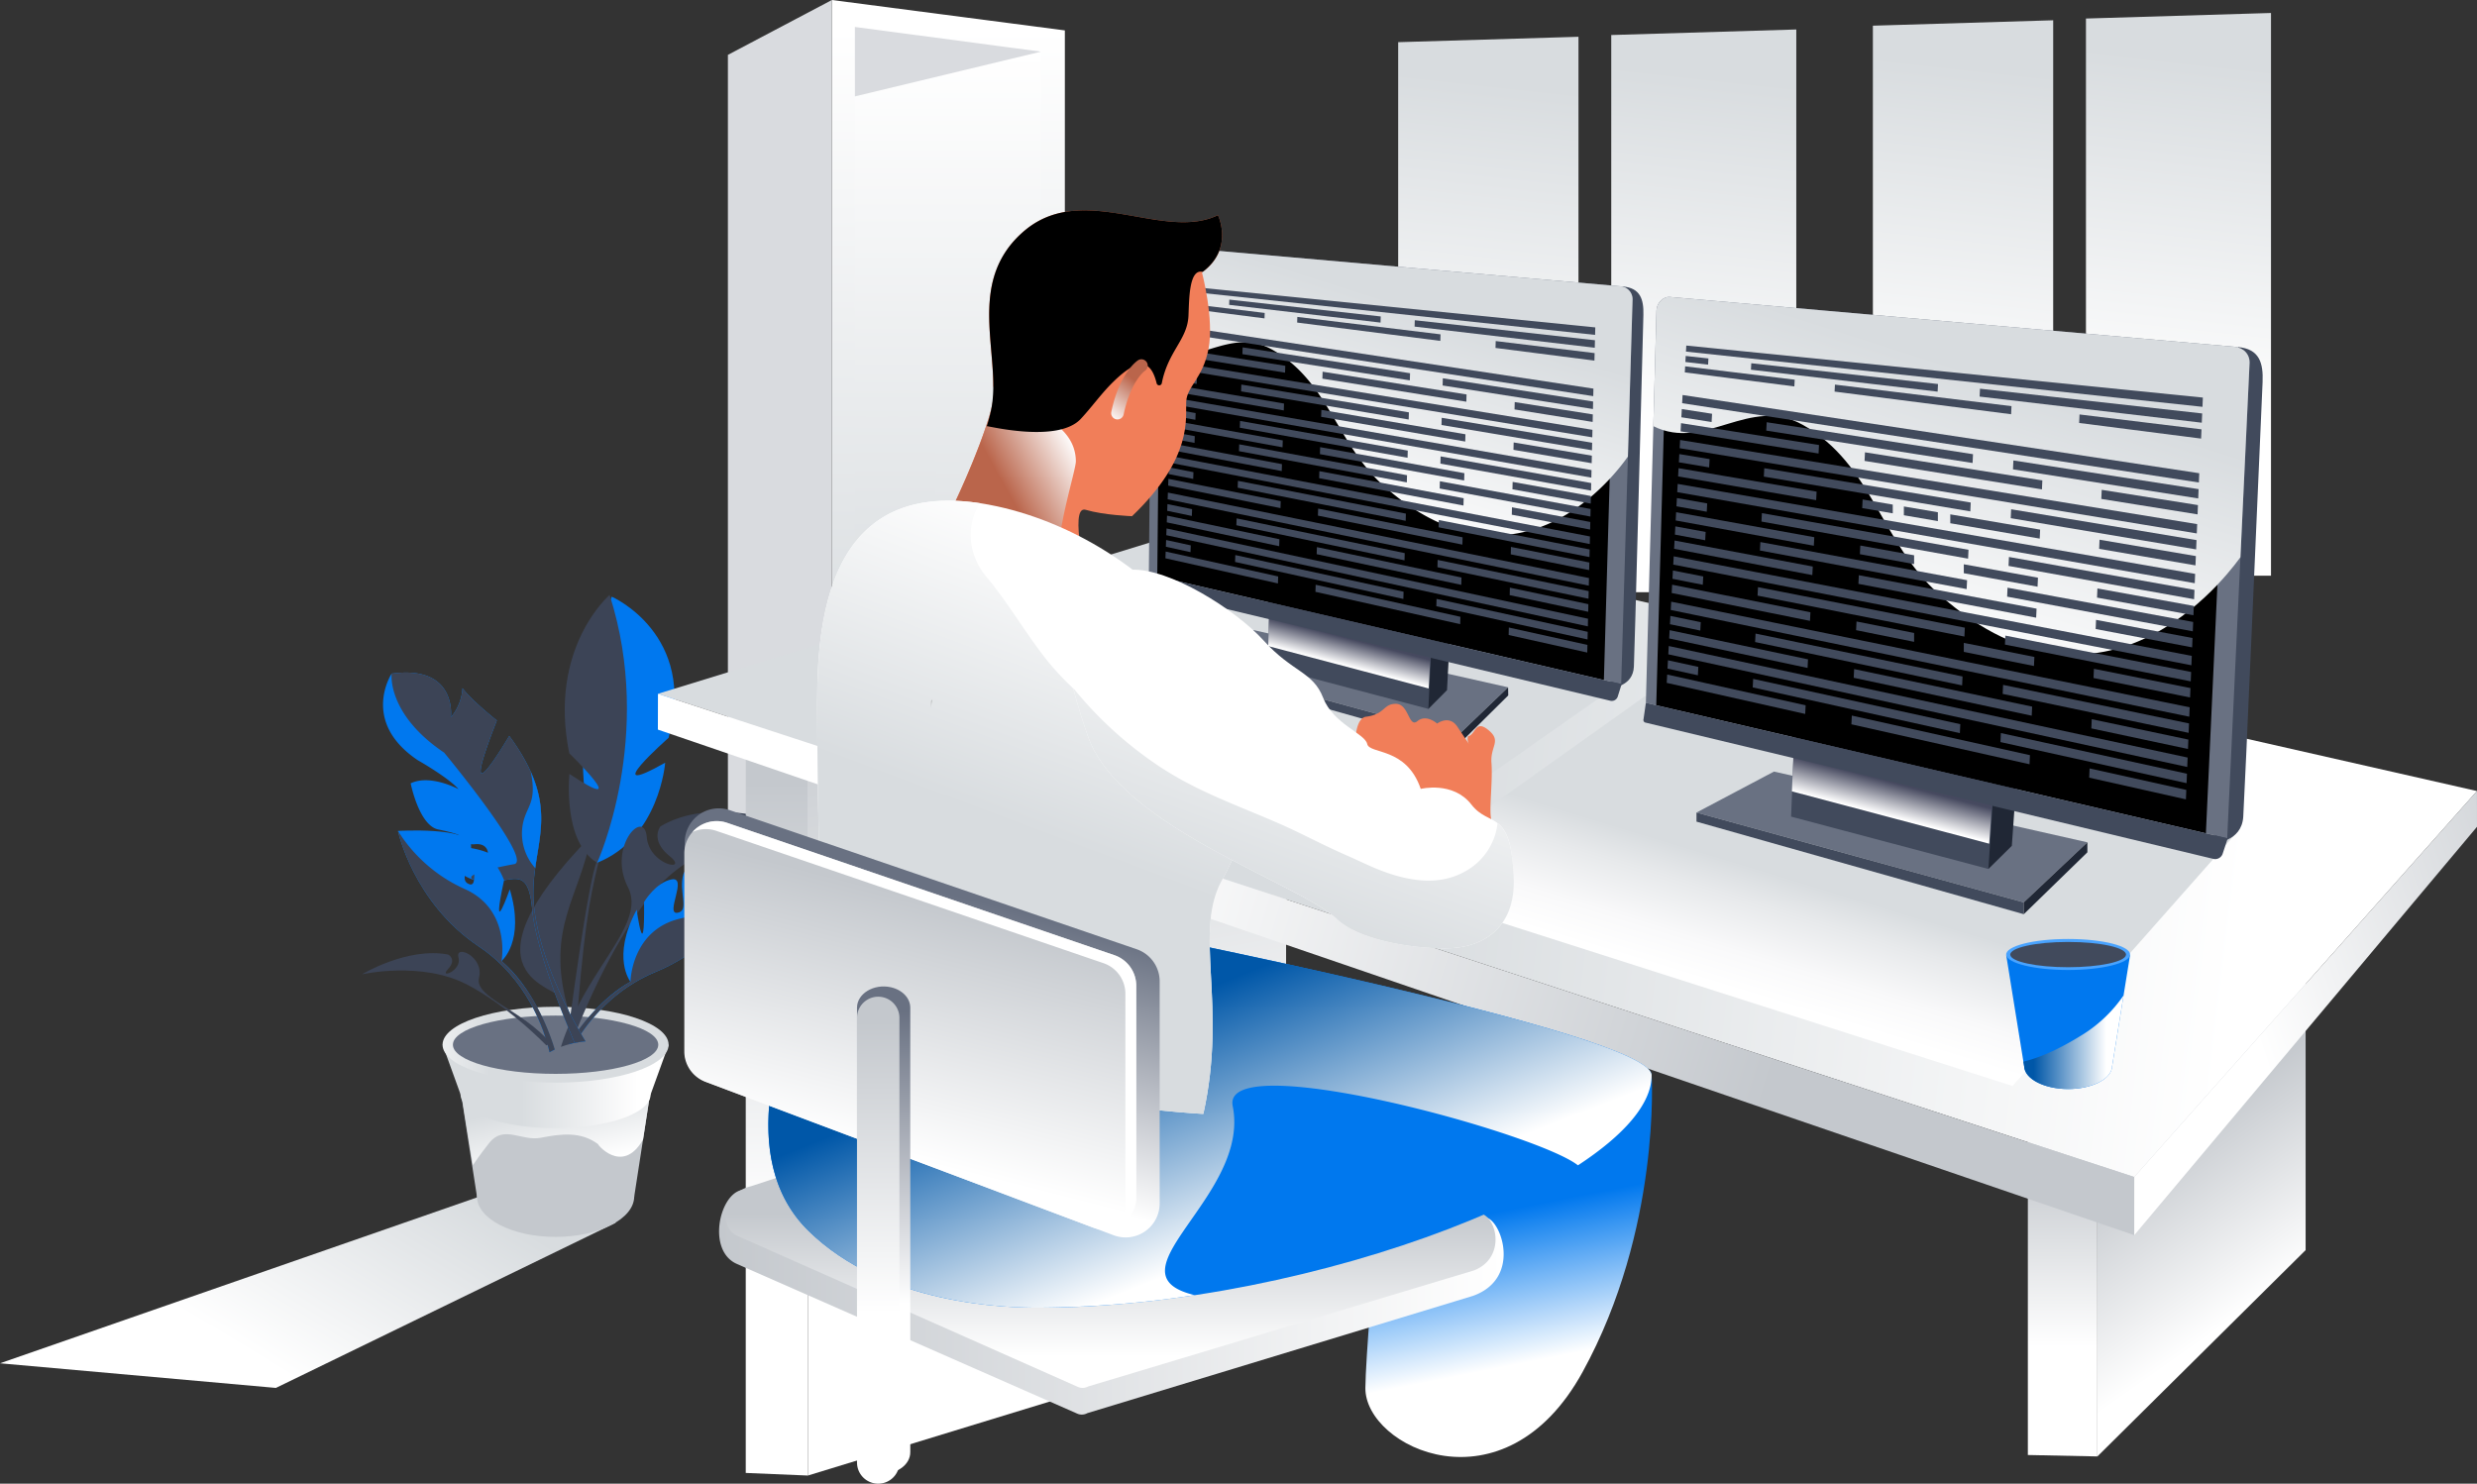 <svg xmlns="http://www.w3.org/2000/svg" xmlns:xlink="http://www.w3.org/1999/xlink" width="352.373mm" height="211.097mm" viewBox="0 0 998.852 598.384">
  <rect x="0" y="0" width="998.852" height="598.384" fill="#333333" stroke="none"/>
  <defs>
    <style>
      .cls-1 {
        isolation: isolate;
      }

      .cls-2 {
        fill: url(#Áåçûìÿííûé_ãðàäèåíò_20);
      }

      .cls-28, .cls-29, .cls-3, .cls-32, .cls-4, .cls-41, .cls-42, .cls-5, .cls-52, .cls-7, .cls-9 {
        mix-blend-mode: multiply;
      }

      .cls-3 {
        fill: url(#Áåçûìÿííûé_ãðàäèåíò_20-2);
      }

      .cls-4 {
        fill: url(#Áåçûìÿííûé_ãðàäèåíò_20-3);
      }

      .cls-5 {
        fill: url(#Áåçûìÿííûé_ãðàäèåíò_20-4);
      }

      .cls-6 {
        fill: #d9dbdf;
      }

      .cls-7 {
        fill: url(#Áåçûìÿííûé_ãðàäèåíò_20-5);
      }

      .cls-8 {
        fill: #c4c8cd;
      }

      .cls-9 {
        fill: url(#Áåçûìÿííûé_ãðàäèåíò_20-6);
      }

      .cls-10 {
        fill: url(#Áåçûìÿííûé_ãðàäèåíò_20-7);
      }

      .cls-11 {
        fill: url(#Áåçûìÿííûé_ãðàäèåíò_20-8);
      }

      .cls-12 {
        fill: url(#Áåçûìÿííûé_ãðàäèåíò_20-9);
      }

      .cls-13 {
        fill: #697182;
      }

      .cls-14 {
        fill: #3c4456;
      }

      .cls-15 {
        fill: #0078ef;
      }

      .cls-16 {
        fill: url(#Áåçûìÿííûé_ãðàäèåíò_20-10);
      }

      .cls-17 {
        fill: url(#Áåçûìÿííûé_ãðàäèåíò_20-11);
      }

      .cls-18 {
        fill: url(#Áåçûìÿííûé_ãðàäèåíò_20-12);
      }

      .cls-19 {
        fill: url(#Áåçûìÿííûé_ãðàäèåíò_20-13);
      }

      .cls-20 {
        fill: url(#Áåçûìÿííûé_ãðàäèåíò_14);
      }

      .cls-21 {
        fill: url(#Áåçûìÿííûé_ãðàäèåíò_14-2);
      }

      .cls-22 {
        fill: url(#Áåçûìÿííûé_ãðàäèåíò_14-3);
      }

      .cls-23 {
        fill: url(#Áåçûìÿííûé_ãðàäèåíò_16);
      }

      .cls-24 {
        fill: url(#Áåçûìÿííûé_ãðàäèåíò_29);
      }

      .cls-25 {
        fill: url(#Áåçûìÿííûé_ãðàäèåíò_68);
      }

      .cls-26 {
        fill: url(#Áåçûìÿííûé_ãðàäèåíò_14-4);
      }

      .cls-27 {
        fill: url(#Áåçûìÿííûé_ãðàäèåíò_14-5);
      }

      .cls-28 {
        fill: url(#Áåçûìÿííûé_ãðàäèåíò_30);
      }

      .cls-29 {
        fill: url(#Áåçûìÿííûé_ãðàäèåíò_30-2);
      }

      .cls-30 {
        fill: #414a5c;
      }

      .cls-31 {
        fill: #202735;
      }

      .cls-33 {
        fill: url(#Áåçûìÿííûé_ãðàäèåíò_11);
      }

      .cls-34 {
        fill: url(#Áåçûìÿííûé_ãðàäèåíò_20-14);
      }

      .cls-35 {
        fill: url(#Áåçûìÿííûé_ãðàäèåíò_11-2);
      }

      .cls-36 {
        fill: url(#Áåçûìÿííûé_ãðàäèåíò_20-15);
      }

      .cls-37 {
        fill: #f17e59;
      }

      .cls-38 {
        fill: url(#Áåçûìÿííûé_ãðàäèåíò_14-6);
      }

      .cls-39 {
        fill: url(#Áåçûìÿííûé_ãðàäèåíò_14-7);
      }

      .cls-40 {
        fill: #0078ee;
      }

      .cls-41 {
        fill: url(#Áåçûìÿííûé_ãðàäèåíò_54);
      }

      .cls-42 {
        fill: url(#Áåçûìÿííûé_ãðàäèåíò_34);
      }

      .cls-43 {
        fill: url(#Áåçûìÿííûé_ãðàäèåíò_34-2);
      }

      .cls-44 {
        fill: #fff;
      }

      .cls-45 {
        fill: url(#Áåçûìÿííûé_ãðàäèåíò_68-2);
      }

      .cls-46 {
        opacity: 0.5;
        mix-blend-mode: screen;
        fill: url(#Áåçûìÿííûé_ãðàäèåíò_17);
      }

      .cls-47 {
        fill: url(#Áåçûìÿííûé_ãðàäèåíò_68-3);
      }

      .cls-48 {
        fill: url(#Áåçûìÿííûé_ãðàäèåíò_25);
      }

      .cls-49 {
        fill: url(#Áåçûìÿííûé_ãðàäèåíò_14-8);
      }

      .cls-50 {
        fill: url(#Áåçûìÿííûé_ãðàäèåíò_25-2);
      }

      .cls-51 {
        fill: url(#Áåçûìÿííûé_ãðàäèåíò_14-9);
      }

      .cls-52 {
        fill: url(#Áåçûìÿííûé_ãðàäèåíò_54-2);
      }

      .cls-53 {
        fill: #49a3fe;
      }
    </style>
    <linearGradient id="Áåçûìÿííûé_ãðàäèåíò_20" data-name="Áåçûìÿííûé ãðàäèåíò 20" x1="956.673" y1="11.309" x2="956.673" y2="278.78" gradientTransform="matrix(-1, 0, 0, 1, 1339.104, -0.105)" gradientUnits="userSpaceOnUse">
      <stop offset="0" stop-color="#fff"/>
      <stop offset="1" stop-color="#d8dcdf"/>
    </linearGradient>
    <linearGradient id="Áåçûìÿííûé_ãðàäèåíò_20-2" x1="935.76" y1="21.493" x2="935.76" y2="272.449" xlink:href="#Áåçûìÿííûé_ãðàäèåíò_20"/>
    <linearGradient id="Áåçûìÿííûé_ãðàäèåíò_20-3" x1="978.065" y1="21.493" x2="978.065" y2="272.448" xlink:href="#Áåçûìÿííûé_ãðàäèåíò_20"/>
    <linearGradient id="Áåçûìÿííûé_ãðàäèåíò_20-4" x1="956.849" y1="21.514" x2="956.849" y2="272.975" xlink:href="#Áåçûìÿííûé_ãðàäèåíò_20"/>
    <linearGradient id="Áåçûìÿííûé_ãðàäèåíò_20-5" x1="451.277" y1="641.352" x2="354.491" y2="548.309" gradientTransform="matrix(-0.999, 0.021, -0.021, 0.589, 556.223, 152.976)" xlink:href="#Áåçûìÿííûé_ãðàäèåíò_20"/>
    <linearGradient id="Áåçûìÿííûé_ãðàäèåíò_20-6" x1="615.508" y1="470.067" x2="609.608" y2="443.514" gradientTransform="translate(-373.994)" xlink:href="#Áåçûìÿííûé_ãðàäèåíò_20"/>
    <linearGradient id="Áåçûìÿííûé_ãðàäèåíò_20-7" x1="641.483" y1="431.698" x2="594.424" y2="431.698" gradientTransform="translate(-373.994)" xlink:href="#Áåçûìÿííûé_ãðàäèåíò_20"/>
    <linearGradient id="Áåçûìÿííûé_ãðàäèåíò_20-8" x1="641.483" y1="441.479" x2="594.425" y2="441.479" gradientTransform="translate(-384.202 -0.105)" xlink:href="#Áåçûìÿííûé_ãðàäèåíò_20"/>
    <linearGradient id="Áåçûìÿííûé_ãðàäèåíò_20-9" x1="544.753" y1="421.45" x2="581.698" y2="421.45" gradientTransform="translate(-384.202 -0.105)" xlink:href="#Áåçûìÿííûé_ãðàäèåíò_20"/>
    <linearGradient id="Áåçûìÿííûé_ãðàäèåíò_20-10" x1="-547.011" y1="173.649" x2="-562.657" y2="31.475" gradientTransform="matrix(-1, 0, 0, 1, 134.855, -0.105)" xlink:href="#Áåçûìÿííûé_ãðàäèåíò_20"/>
    <linearGradient id="Áåçûìÿííûé_ãðàäèåíò_20-11" x1="-460.203" y1="174.474" x2="-475.639" y2="34.207" gradientTransform="matrix(-1, 0, 0, 1, 134.855, -0.105)" xlink:href="#Áåçûìÿííûé_ãðàäèåíò_20"/>
    <linearGradient id="Áåçûìÿííûé_ãðàäèåíò_20-12" x1="-738.438" y1="166.996" x2="-754.084" y2="24.824" gradientTransform="matrix(-1, 0, 0, 1, 134.855, -0.105)" xlink:href="#Áåçûìÿííûé_ãðàäèåíò_20"/>
    <linearGradient id="Áåçûìÿííûé_ãðàäèåíò_20-13" x1="-651.63" y1="167.822" x2="-667.066" y2="27.555" gradientTransform="matrix(-1, 0, 0, 1, 134.855, -0.105)" xlink:href="#Áåçûìÿííûé_ãðàäèåíò_20"/>
    <linearGradient id="Áåçûìÿííûé_ãðàäèåíò_14" data-name="Áåçûìÿííûé ãðàäèåíò 14" x1="772.092" y1="492.149" x2="772.092" y2="315.71" gradientTransform="matrix(-1, 0, 0, 1, 1085.341, -0.105)" gradientUnits="userSpaceOnUse">
      <stop offset="0" stop-color="#fff"/>
      <stop offset="1" stop-color="#c4c8cd"/>
    </linearGradient>
    <linearGradient id="Áåçûìÿííûé_ãðàäèåíò_14-2" x1="253.588" y1="543.187" x2="253.588" y2="467.32" xlink:href="#Áåçûìÿííûé_ãðàäèåíò_14"/>
    <linearGradient id="Áåçûìÿííûé_ãðàäèåíò_14-3" x1="170.09" y1="521.608" x2="214.62" y2="458.716" xlink:href="#Áåçûìÿííûé_ãðàäèåíò_14"/>
    <linearGradient id="Áåçûìÿííûé_ãðàäèåíò_16" data-name="Áåçûìÿííûé ãðàäèåíò 16" x1="651.311" y1="482.68" x2="692.296" y2="261.362" xlink:href="#Áåçûìÿííûé_ãðàäèåíò_14"/>
    <linearGradient id="Áåçûìÿííûé_ãðàäèåíò_29" data-name="Áåçûìÿííûé ãðàäèåíò 29" x1="628.706" y1="549.047" x2="616.009" y2="485.051" gradientUnits="userSpaceOnUse">
      <stop offset="0" stop-color="#fff"/>
      <stop offset="0.949" stop-color="#0078ee"/>
    </linearGradient>
    <linearGradient id="Áåçûìÿííûé_ãðàäèåíò_68" data-name="Áåçûìÿííûé ãðàäèåíò 68" x1="181.676" y1="367.261" x2="540.757" y2="324.273" gradientTransform="matrix(-1, 0, 0, 1, 1085.341, -0.105)" gradientUnits="userSpaceOnUse">
      <stop offset="0" stop-color="#fff"/>
      <stop offset="0.952" stop-color="#d8dcdf"/>
    </linearGradient>
    <linearGradient id="Áåçûìÿííûé_ãðàäèåíò_14-4" x1="447.805" y1="353.924" x2="714.634" y2="435.133" gradientTransform="matrix(1, 0, 0, 1, 0, 0)" xlink:href="#Áåçûìÿííûé_ãðàäèåíò_14"/>
    <linearGradient id="Áåçûìÿííûé_ãðàäèåíò_14-5" x1="999.438" y1="415.616" x2="1152.92" y2="364.615" gradientTransform="translate(-90.556 -0.105)" xlink:href="#Áåçûìÿííûé_ãðàäèåíò_14"/>
    <linearGradient id="Áåçûìÿííûé_ãðàäèåíò_30" data-name="Áåçûìÿííûé ãðàäèåíò 30" x1="712.217" y1="403.318" x2="726.671" y2="355.825" gradientUnits="userSpaceOnUse">
      <stop offset="0" stop-color="#fff"/>
      <stop offset="0.307" stop-color="#f9f9fa"/>
      <stop offset="0.731" stop-color="#e7e9eb"/>
      <stop offset="1" stop-color="#d8dcdf"/>
    </linearGradient>
    <linearGradient id="Áåçûìÿííûé_ãðàäèåíò_30-2" x1="478.145" y1="337.801" x2="491.69" y2="293.294" xlink:href="#Áåçûìÿííûé_ãðàäèåíò_30"/>
    <linearGradient id="Áåçûìÿííûé_ãðàäèåíò_11" data-name="Áåçûìÿííûé ãðàäèåíò 11" x1="547.744" y1="267.942" x2="550.518" y2="257.379" gradientTransform="matrix(1, 0, 0.018, 1, -2.208, 0)" gradientUnits="userSpaceOnUse">
      <stop offset="0" stop-color="#fff"/>
      <stop offset="1" stop-color="#46495f"/>
    </linearGradient>
    <linearGradient id="Áåçûìÿííûé_ãðàäèåíò_20-14" x1="392.932" y1="247.27" x2="388.496" y2="148.568" gradientTransform="matrix(-1.014, -0.276, -0.321, 0.899, 1020.675, 97.07)" xlink:href="#Áåçûìÿííûé_ãðàäèåíò_20"/>
    <linearGradient id="Áåçûìÿííûé_ãðàäèåíò_11-2" x1="767.967" y1="328.242" x2="771.395" y2="315.191" gradientTransform="matrix(1, 0, 0, 1, 0, 0)" xlink:href="#Áåçûìÿííûé_ãðàäèåíò_11"/>
    <linearGradient id="Áåçûìÿííûé_ãðàäèåíò_20-15" x1="180.76" y1="234.413" x2="175.278" y2="112.451" gradientTransform="matrix(-1.009, -0.276, -0.337, 0.899, 1021.384, 97.07)" xlink:href="#Áåçûìÿííûé_ãðàäèåíò_20"/>
    <linearGradient id="Áåçûìÿííûé_ãðàäèåíò_14-6" x1="478.99" y1="508.405" x2="795.37" y2="508.405" gradientTransform="matrix(-1, 0, 0, 1, 1095.549, 0)" xlink:href="#Áåçûìÿííûé_ãðàäèåíò_14"/>
    <linearGradient id="Áåçûìÿííûé_ãðàäèåíò_14-7" x1="637.538" y1="547.042" x2="637.538" y2="489.595" gradientTransform="matrix(-1, 0, 0, 1, 1095.549, 0)" xlink:href="#Áåçûìÿííûé_ãðàäèåíò_14"/>
    <linearGradient id="Áåçûìÿííûé_ãðàäèåíò_54" data-name="Áåçûìÿííûé ãðàäèåíò 54" x1="577.892" y1="500.18" x2="615.212" y2="405.119" gradientTransform="matrix(-1, 0, 0, 1, 1095.549, 0)" gradientUnits="userSpaceOnUse">
      <stop offset="0" stop-color="#fff"/>
      <stop offset="1" stop-color="#0057a8"/>
    </linearGradient>
    <linearGradient id="Áåçûìÿííûé_ãðàäèåíò_34" data-name="Áåçûìÿííûé ãðàäèåíò 34" x1="445.157" y1="181.648" x2="416.085" y2="197.7" gradientUnits="userSpaceOnUse">
      <stop offset="0" stop-color="#fff"/>
      <stop offset="1" stop-color="#ba654b"/>
    </linearGradient>
    <linearGradient id="Áåçûìÿííûé_ãðàäèåíò_34-2" x1="525.635" y1="399.414" x2="525.635" y2="380.869" gradientTransform="translate(270.511 -464.769) rotate(36.37)" xlink:href="#Áåçûìÿííûé_ãðàäèåíò_34"/>
    <linearGradient id="Áåçûìÿííûé_ãðàäèåíò_68-2" x1="466.538" y1="220.168" x2="421.54" y2="340.399" gradientTransform="matrix(1, 0, 0, 1, 0, 0)" xlink:href="#Áåçûìÿííûé_ãðàäèåíò_68"/>
    <linearGradient id="Áåçûìÿííûé_ãðàäèåíò_17" data-name="Áåçûìÿííûé ãðàäèåíò 17" x1="659.685" y1="121.644" x2="702.318" y2="259.982" gradientTransform="matrix(-1, 0, 0, 1, 1095.549, 0)" gradientUnits="userSpaceOnUse">
      <stop offset="0" stop-color="#fff"/>
      <stop offset="1"/>
    </linearGradient>
    <linearGradient id="Áåçûìÿííûé_ãðàäèåíò_68-3" x1="556.49" y1="253.835" x2="511.492" y2="374.065" gradientTransform="matrix(1, 0, 0, 1, 0, 0)" xlink:href="#Áåçûìÿííûé_ãðàäèåíò_68"/>
    <linearGradient id="Áåçûìÿííûé_ãðàäèåíò_25" data-name="Áåçûìÿííûé ãðàäèåíò 25" x1="727.041" y1="466.07" x2="700.364" y2="361.14" gradientTransform="matrix(-1, 0, 0, 1, 1095.549, 0)" gradientUnits="userSpaceOnUse">
      <stop offset="0" stop-color="#fff"/>
      <stop offset="1" stop-color="#697182"/>
    </linearGradient>
    <linearGradient id="Áåçûìÿííûé_ãðàäèåíò_14-8" x1="731.192" y1="464.446" x2="705.806" y2="364.593" gradientTransform="matrix(-1, 0, 0, 1, 1095.549, 0)" xlink:href="#Áåçûìÿííûé_ãðàäèåíò_14"/>
    <linearGradient id="Áåçûìÿííûé_ãðàäèåíò_25-2" x1="729.009" y1="525.721" x2="729.009" y2="408.211" xlink:href="#Áåçûìÿííûé_ãðàäèåíò_25"/>
    <linearGradient id="Áåçûìÿííûé_ãðàäèåíò_14-9" x1="731.201" y1="529.853" x2="731.201" y2="412.343" gradientTransform="matrix(-1, 0, 0, 1, 1095.549, 0)" xlink:href="#Áåçûìÿííûé_ãðàäèåíò_14"/>
    <linearGradient id="Áåçûìÿííûé_ãðàäèåíò_54-2" x1="859.618" y1="420.442" x2="830.333" y2="420.442" gradientTransform="matrix(1, 0, 0, 1, 0, 0)" xlink:href="#Áåçûìÿííûé_ãðàäèåíò_54"/>
  </defs>
  <title>CUSTOM WEB APPLICATION DEVELOPMENT</title>
  <g class="cls-1">
    <g id="Layer_1" data-name="Layer 1">
      <g>
        <g>
          <polygon class="cls-2" points="335.462 343.379 429.401 335.063 429.401 12.262 335.462 0 335.462 343.379"/>
          <polygon class="cls-3" points="386.915 168.161 419.774 168.366 419.774 326.25 386.915 329.228 386.915 168.161"/>
          <polygon class="cls-4" points="377.342 168.101 377.342 330.096 344.737 333.052 344.737 167.899 377.342 168.101"/>
          <polygon class="cls-5" points="344.737 157.662 344.737 10.875 419.774 20.831 419.774 157.958 344.737 157.662"/>
          <polygon class="cls-6" points="344.737 38.877 344.737 10.875 419.774 20.831 344.737 38.877"/>
          <polygon class="cls-6" points="335.462 343.345 293.528 335.798 293.528 22.124 335.462 0 335.462 343.345"/>
        </g>
        <polygon class="cls-7" points="248.347 493.119 111.253 559.763 0 549.829 197.662 481.086 248.347 493.119"/>
        <g>
          <ellipse class="cls-8" cx="224.042" cy="482.527" rx="31.7" ry="16.329"/>
          <path class="cls-8" d="M273.737,432.359H194.763L202.59,483h0c0,2.2,14.173,3.979,31.66,3.979s31.659-1.781,31.659-3.979h0Z" transform="translate(-10.208 -0.105)"/>
          <path class="cls-9" d="M207.71,460.777c5.816-6.932,12.938-.334,20.527-1.8,8.016-1.548,16.16-2.733,23.268,2.67-1.269-.964,9.534,12.959,18.01-1.979l4.221-27.309H194.763l6.141,37.674C203.43,466.254,206.723,461.954,207.71,460.777Z" transform="translate(-10.208 -0.105)"/>
          <path class="cls-10" d="M279.829,421.452l-7.417,20.492c0-4.581-17.092-8.3-38.164-8.3s-38.15,3.716-38.15,8.3l-7.419-20.492Z" transform="translate(-10.208 -0.105)"/>
          <ellipse class="cls-11" cx="224.042" cy="441.373" rx="38.329" ry="13.637"/>
          <ellipse class="cls-12" cx="224.042" cy="421.345" rx="45.575" ry="15.304"/>
          <ellipse class="cls-13" cx="224.042" cy="421.345" rx="41.407" ry="11.755"/>
          <g>
            <path class="cls-14" d="M250.993,347.348c-3.686,7.084-12,71.759-12,71.759l3.127,1.538c3.385-44.869,5.536-56.617,9.45-72.828C251.627,347.567,254.678,340.264,250.993,347.348Z" transform="translate(-10.208 -0.105)"/>
            <path class="cls-15" d="M256.891,240.746c-22.293,55.551-5.886,107.319-5.886,107.319,25.177-10.051,27.435-40.358,27.435-40.358-27.813,15.691,1.366-10.033,1.366-10.033C291.488,255.86,256.891,240.746,256.891,240.746Z" transform="translate(-10.208 -0.105)"/>
            <path class="cls-14" d="M239.762,303.909s26.685,25.981.07,8.334c0,0-2.905,27.348,11.172,35.821,0,0,23.284-51.021,5.037-108.028C256.042,240.037,231.112,261.364,239.762,303.909Z" transform="translate(-10.208 -0.105)"/>
          </g>
          <path class="cls-14" d="M276.5,333.437s-4.3,5.446,3.752,11.969-8.277,3.845-9.258-7.821-15.876,3.919-7.58,20.3c7.675,15.149-16.966,32.611-27.019,64.447a35.644,35.644,0,0,1,4.23-1.292c5.513-14.505,16.436-40,31.334-59.1,22.022-28.246,61.7-27.628,61.7-27.628S299.338,319.708,276.5,333.437Z" transform="translate(-10.208 -0.105)"/>
          <path class="cls-14" d="M236.748,403.01c.71,3.208,3.718,11.634,5.9,17.564.618-.114,1.246-.185,1.872-.267-1.819-5.017-4.22-9.609-5.33-13.566-9.155-32.664,5.1-45.084,9.316-69.454C192.892,394.271,235.605,397.847,236.748,403.01Z" transform="translate(-10.208 -0.105)"/>
          <g>
            <path class="cls-15" d="M285.8,352.583c-2.13,7.1,2.632,14.913-2.424,15.657s4.189-14.485-2.191-13.482-11.261,9.11-11.261,9.11c.318,26.761-2.98,3.148-2.98,3.148-10.37,19.294-2.5,29.02-2.5,29.02-11.243,6.258-19.627,17.041-24.791,25.231.838-.231,1.686-.437,2.545-.607,5.69-9.413,15.858-21.765,32.494-28.616,29.326-12.079,41.117-39.14,41.117-39.14S287.931,345.486,285.8,352.583Z" transform="translate(-10.208 -0.105)"/>
            <path class="cls-14" d="M284.727,370.52c-20,4.541-20.282,25.516-20.282,25.516-11.806,6.951-20,17.375-24.965,25.274q1.341-.378,2.718-.649c5.69-9.413,15.858-21.765,32.494-28.616,29.326-12.079,41.117-39.14,41.117-39.14A61.3,61.3,0,0,1,284.727,370.52Z" transform="translate(-10.208 -0.105)"/>
          </g>
          <g>
            <path class="cls-15" d="M224.814,366.84c1.448,15.949,12.755,43.63,17.136,53.88a35.8,35.8,0,0,1,4.4-.613c-4.446-7.275-17.207-29.628-20.453-51.6-3.951-26.739,13.63-38.986-10.328-71.585,0,0-22.2,37.76-5.012-6.249,0,0-10.192-8.037-13.837-13.016a19.948,19.948,0,0,1-4.683,11.718s2.684-21.21-23.9-17.594c0,0-12.707,19.269,10.518,34.908,0,0,12.24,6.918,16.484,11.709,0,0-11.333-6.18-19.329-2.369,0,0,3.375,17.029,11.13,18.613s8.555,2.435,8.555,2.435,1.028,4.03,6.177,3.511,5.294,3.435,5.294,3.435-8.713-3.749-15.441-1.3c0,0-.276,10.456,11.9,12.758S223.012,347,224.814,366.84Z" transform="translate(-10.208 -0.105)"/>
            <path class="cls-14" d="M224.813,366.841c1.448,15.946,12.755,43.627,17.138,53.879a35.727,35.727,0,0,1,4.393-.613c-4.445-7.273-17.2-29.626-20.449-51.6a62.934,62.934,0,0,1,.142-18.293c1.71-12.543,5.225-23.209-1.794-38.815v-.013a80.126,80.126,0,0,0-8.677-14.469s-22.2,37.76-5.01-6.249c0,0-10.192-8.036-13.837-13.012a19.95,19.95,0,0,1-4.686,11.716s2.684-21.209-23.9-17.59c0,0-2.039,16.237,21.183,31.876,0,0,35.21,42.464,28.478,44.915,0,0-26.549,4.6-14.371,6.9S223.011,347,224.813,366.841Z" transform="translate(-10.208 -0.105)"/>
            <path class="cls-15" d="M220.743,334.666a20.933,20.933,0,0,0,5.294,15.548c1.71-12.543,5.225-23.209-1.794-38.815C227.108,325.233,221.552,325.23,220.743,334.666Z" transform="translate(-10.208 -0.105)"/>
          </g>
          <g>
            <path class="cls-15" d="M233.841,423.433c-2.726-8.779-9.159-25.273-21.381-35.733,0,0,9.644-7.969,3.314-28.939,0,0-7.924,22.487-2.3-3.677,0,0-3.176-8.913-9.228-11.164s-.018,14.512-4.825,12.778,1.413-8.448.734-15.827-29.475-5.647-29.475-5.647,6.181,28.865,32.525,46.527c19.528,13.092,26.368,33.2,28.6,42.731C232.479,424.116,233.15,423.759,233.841,423.433Z" transform="translate(-10.208 -0.105)"/>
            <path class="cls-14" d="M233.93,423.393c-2.546-8.474-8.68-24.2-21.469-35.693,0,0,3.888-20.614-14.811-29.037a61.31,61.31,0,0,1-26.964-23.438s6.181,28.865,32.525,46.527c19.528,13.092,26.368,33.2,28.6,42.731C232.507,424.1,233.209,423.731,233.93,423.393Z" transform="translate(-10.208 -0.105)"/>
          </g>
          <path class="cls-14" d="M232.391,420.921c-11.83-13.82-31.036-18.469-29.015-26.53,2.131-8.5-9.786-13.56-8.287-8.161s-8.01,8.777-4.258,4.762.143-5.9.143-5.9c-16.444-3.169-34.82,7.98-34.82,7.98s24.168-5.548,42.725,4.288c13.974,7.4,26.363,19.043,31.63,24.339C231.12,421.421,231.754,421.171,232.391,420.921Z" transform="translate(-10.208 -0.105)"/>
        </g>
        <g>
          <polygon class="cls-16" points="649.734 238.847 724.357 238.847 724.357 11.887 649.734 14.125 649.734 238.847"/>
          <polygon class="cls-17" points="563.816 238.847 636.523 238.847 636.523 14.83 563.816 17.01 563.816 238.847"/>
        </g>
        <g>
          <polygon class="cls-18" points="841.161 232.195 915.782 232.195 915.782 5.235 841.161 7.473 841.161 232.195"/>
          <polygon class="cls-19" points="755.241 232.195 827.95 232.195 827.95 8.178 755.241 10.358 755.241 232.195"/>
        </g>
        <g>
          <polygon class="cls-20" points="300.723 300.198 325.774 307.187 325.774 595.099 300.723 594.049 300.723 300.198"/>
          <polygon class="cls-21" points="817.73 460.59 845.775 464.417 845.775 587.394 817.73 586.818 817.73 460.59"/>
          <polygon class="cls-22" points="929.745 377.957 845.775 464.417 845.775 587.394 929.745 504.185 929.745 377.957"/>
          <polygon class="cls-23" points="518.617 242.245 325.774 307.187 325.774 595.099 518.617 536.097 518.617 242.245"/>
        </g>
        <path class="cls-24" d="M676.235,433.785s3.813,61.966-27.826,119.622-87.838,30.46-87.613,6.462S573.175,413.61,573.175,413.61Z" transform="translate(-10.208 -0.105)"/>
        <g>
          <polygon class="cls-25" points="998.845 319.037 503.528 206.566 265.327 279.809 860.645 474.692 998.845 319.037"/>
          <polygon class="cls-26" points="860.645 498.15 265.291 294.255 265.327 279.809 860.645 474.692 860.645 498.15"/>
          <polygon class="cls-27" points="860.645 498.15 998.852 333.453 998.841 319.008 860.645 474.692 860.645 498.15"/>
        </g>
        <polygon class="cls-28" points="902.693 334.939 811.55 437.986 556.781 356.569 663.325 280.793 902.693 334.939"/>
        <polygon class="cls-29" points="656.173 273.576 534.36 359.068 333.318 292.938 463.266 231.674 656.173 273.576"/>
        <g>
          <polygon class="cls-13" points="608.144 277.201 505.465 254.115 480.406 267.49 587.724 296.807 608.144 277.201"/>
          <polygon class="cls-30" points="587.793 300.667 480.458 270.458 480.406 267.49 587.724 296.807 587.793 300.667"/>
          <polygon class="cls-31" points="608.144 277.21 587.724 296.807 587.793 300.667 608.201 280.468 608.144 277.21"/>
          <path class="cls-31" d="M531,224.167,594.312,234.4a1.852,1.852,0,0,1,1.628,1.927l-2.223,42.125-7.518,7.558-56.771-60.4A1.457,1.457,0,0,1,531,224.167Z" transform="translate(-10.208 -0.105)"/>
          <path class="cls-30" d="M524.118,222.446,587.04,232.6a1.841,1.841,0,0,1,1.617,1.919L586.2,286.009l-64.689-17.085,1.048-45.04A1.45,1.45,0,0,1,524.118,222.446Z" transform="translate(-10.208 -0.105)"/>
          <g class="cls-32">
            <path class="cls-33" d="M524.118,222.446,587.04,232.6a1.841,1.841,0,0,1,1.617,1.919l-2.338,43.245-64.691-17.084.931-36.793A1.45,1.45,0,0,1,524.118,222.446Z" transform="translate(-10.208 -0.105)"/>
          </g>
          <path class="cls-30" d="M672.907,127.1c-.872,33.721-3.506,135.063-3.832,141.9-.391,8.177-9.273,8.518-9.273,8.518l4.912-161.852C671.653,116.278,673.071,120.82,672.907,127.1Z" transform="translate(-10.208 -0.105)"/>
          <path class="cls-13" d="M478.97,99.3l184.472,16.252a5.245,5.245,0,0,1,5.1,5.4l-4.59,155.027-190.48-44.2L474.7,103.7C474.724,101.282,476.823,99.114,478.97,99.3Z" transform="translate(-10.208 -0.105)"/>
          <path d="M482.152,106.644l174.263,16.671a4.969,4.969,0,0,1,4.775,5.114l-4.214,145.933-180.1-41.8,1.208-121.776C478.1,108.492,480.106,106.448,482.152,106.644Z" transform="translate(-10.208 -0.105)"/>
          <g class="cls-32">
            <path class="cls-34" d="M568.453,196.278C549.143,179.31,546.1,153.86,523.1,141.054c-17.562-9.779-31.676,8.859-48.759.429L474.7,103.7c.023-2.42,2.122-4.588,4.269-4.4l184.472,16.252a5.245,5.245,0,0,1,5.1,5.4l-1.874,63.31C666.255,184.55,625.81,246.679,568.453,196.278Z" transform="translate(-10.208 -0.105)"/>
          </g>
          <path class="cls-30" d="M662.524,281.151a2.537,2.537,0,0,1-3.029,1.556L473.4,238.221a.882.882,0,0,1-.6-1.089l.676-5.353,190.661,44.245Z" transform="translate(-10.208 -0.105)"/>
          <g>
            <polygon class="cls-30" points="474.345 117.039 643.222 135.063 643.3 132.044 474.419 115.064 474.345 117.039"/>
            <polygon class="cls-30" points="474.217 120.43 481.641 121.301 481.717 119.28 474.291 118.455 474.217 120.43"/>
            <polygon class="cls-30" points="570.435 131.721 643.087 140.246 643.165 137.225 570.515 129.15 570.435 131.721"/>
            <polygon class="cls-30" points="495.655 122.946 556.701 130.109 556.781 127.623 495.73 120.837 495.655 122.946"/>
            <polygon class="cls-30" points="603.065 140.329 642.953 145.434 643.031 142.411 603.145 137.553 603.065 140.329"/>
            <polygon class="cls-30" points="474.089 123.823 509.916 128.408 509.994 126.209 474.164 121.846 474.089 123.823"/>
            <polygon class="cls-30" points="523.077 130.092 580.814 137.482 580.894 134.844 523.155 127.812 523.077 130.092"/>
            <polygon class="cls-30" points="473.389 133.88 642.478 159.764 642.55 156.736 473.49 131.205 473.389 133.88"/>
            <polygon class="cls-30" points="473.217 138.474 483.118 140.025 483.216 137.327 473.318 135.797 473.217 138.474"/>
            <polygon class="cls-30" points="581.739 155.47 642.356 164.963 642.428 161.933 581.823 152.567 581.739 155.47"/>
            <polygon class="cls-30" points="501.001 142.826 568.519 153.4 568.605 150.524 501.097 140.091 501.001 142.826"/>
            <polygon class="cls-30" points="610.735 165.124 642.234 170.167 642.306 167.135 610.812 162.156 610.735 165.124"/>
            <polygon class="cls-30" points="473.045 143.073 518.201 150.304 518.294 147.53 473.146 140.393 473.045 143.073"/>
            <polygon class="cls-30" points="533.253 152.715 591.303 162.011 591.385 159.085 533.343 149.909 533.253 152.715"/>
            <polygon class="cls-30" points="472.837 148.566 642.09 176.387 642.159 173.351 472.938 145.883 472.837 148.566"/>
            <polygon class="cls-30" points="472.665 153.171 482.571 154.834 482.672 152.131 472.765 150.487 472.665 153.171"/>
            <polygon class="cls-30" points="581.285 171.411 641.968 181.601 642.037 178.563 581.367 168.5 581.285 171.411"/>
            <polygon class="cls-30" points="500.471 157.84 568.053 169.189 568.139 166.305 500.568 155.099 500.471 157.84"/>
            <polygon class="cls-30" points="610.31 181.413 641.844 186.821 641.915 183.779 610.388 178.438 610.31 181.413"/>
            <polygon class="cls-30" points="472.49 157.781 517.687 165.53 517.779 162.75 472.591 155.094 472.49 157.781"/>
            <polygon class="cls-30" points="532.751 168.113 590.858 178.077 590.94 175.144 532.843 165.301 532.751 168.113"/>
            <polygon class="cls-30" points="472.297 162.914 641.709 192.634 641.781 189.59 472.4 160.226 472.297 162.914"/>
            <polygon class="cls-30" points="472.125 167.531 482.04 169.305 482.139 166.594 472.226 164.84 472.125 167.531"/>
            <polygon class="cls-30" points="580.842 186.99 641.585 197.863 641.657 194.816 580.924 184.071 580.842 186.99"/>
            <polygon class="cls-30" points="499.953 172.512 567.597 184.619 567.681 181.728 500.051 169.763 499.953 172.512"/>
            <polygon class="cls-30" points="609.897 197.333 641.464 203.097 641.535 200.046 609.974 194.351 609.897 197.333"/>
            <polygon class="cls-30" points="471.95 172.15 517.183 180.408 517.277 177.621 472.051 169.458 471.95 172.15"/>
            <polygon class="cls-30" points="532.261 183.16 590.425 193.778 590.505 190.837 532.351 180.341 532.261 183.16"/>
            <polygon class="cls-30" points="471.776 176.774 481.698 178.621 481.796 175.905 471.877 174.08 471.776 176.774"/>
            <polygon class="cls-30" points="580.556 197.02 641.342 208.334 641.413 205.281 580.638 194.096 580.556 197.02"/>
            <polygon class="cls-30" points="499.621 181.956 567.303 194.553 567.387 191.657 499.717 179.204 499.621 181.956"/>
            <polygon class="cls-30" points="609.63 207.584 641.218 213.576 641.289 210.522 609.707 204.596 609.63 207.584"/>
            <polygon class="cls-30" points="471.602 181.402 516.859 189.986 516.953 187.194 471.705 178.706 471.602 181.402"/>
            <polygon class="cls-30" points="531.946 192.848 590.144 203.888 590.225 200.942 532.037 190.024 531.946 192.848"/>
            <polygon class="cls-30" points="471.408 186.556 641.081 219.416 641.152 216.358 471.509 183.858 471.408 186.556"/>
            <polygon class="cls-30" points="471.234 191.191 481.162 193.149 481.263 190.428 471.335 188.49 471.234 191.191"/>
            <polygon class="cls-30" points="580.109 212.666 640.959 224.668 641.031 221.608 580.193 209.735 580.109 212.666"/>
            <polygon class="cls-30" points="499.1 196.687 566.843 210.049 566.929 207.146 499.198 193.927 499.1 196.687"/>
            <polygon class="cls-30" points="609.212 223.574 640.835 229.925 640.907 226.862 609.291 220.578 609.212 223.574"/>
            <polygon class="cls-30" points="471.06 195.828 516.353 204.925 516.447 202.126 471.161 193.126 471.06 195.828"/>
            <polygon class="cls-30" points="531.454 207.958 589.709 219.656 589.791 216.703 531.545 205.127 531.454 207.958"/>
            <polygon class="cls-30" points="470.852 201.371 640.688 236.207 640.76 233.14 470.953 198.665 470.852 201.371"/>
            <polygon class="cls-30" points="470.675 206.017 480.614 208.091 480.712 205.362 470.778 203.31 470.675 206.017"/>
            <polygon class="cls-30" points="579.651 228.76 640.567 241.473 640.638 238.404 579.735 225.821 579.651 228.76"/>
            <polygon class="cls-30" points="498.566 211.838 566.372 225.989 566.458 223.077 498.663 209.071 498.566 211.838"/>
            <polygon class="cls-30" points="608.783 240.024 640.443 246.744 640.514 243.673 608.863 237.02 608.783 240.024"/>
            <polygon class="cls-30" points="470.501 210.666 515.834 220.291 515.928 217.484 470.604 207.958 470.501 210.666"/>
            <polygon class="cls-30" points="530.948 223.5 589.259 235.878 589.341 232.916 531.041 220.662 530.948 223.5"/>
            <polygon class="cls-30" points="470.306 215.847 640.304 252.616 640.377 249.542 470.408 213.135 470.306 215.847"/>
            <polygon class="cls-30" points="470.131 220.504 480.076 222.691 480.177 219.956 470.234 217.79 470.131 220.504"/>
            <polygon class="cls-30" points="579.203 244.489 640.182 257.897 640.254 254.82 579.287 241.541 579.203 244.489"/>
            <polygon class="cls-30" points="498.043 226.642 565.91 241.566 565.996 238.647 498.142 223.868 498.043 226.642"/>
            <polygon class="cls-30" points="608.365 256.1 640.058 263.183 640.13 260.103 608.443 253.088 608.365 256.1"/>
            <polygon class="cls-30" points="469.957 225.164 515.325 235.306 515.422 232.493 470.058 222.449 469.957 225.164"/>
            <polygon class="cls-30" points="530.452 238.687 588.82 251.732 588.902 248.761 530.545 235.841 530.452 238.687"/>
          </g>
        </g>
        <g>
          <polygon class="cls-13" points="841.739 339.709 715.359 311.182 684.108 327.711 816.085 363.936 841.739 339.709"/>
          <polygon class="cls-30" points="816.085 368.706 684.108 331.377 684.108 327.711 816.085 363.936 816.085 368.706"/>
          <polygon class="cls-31" points="841.739 339.72 816.085 363.936 816.085 368.706 841.739 343.746 841.739 339.72"/>
          <path class="cls-31" d="M745.152,274.153,823.168,286.8a2.239,2.239,0,0,1,1.97,2.38l-3.655,52.053-9.451,9.339-68.848-74.633A1.836,1.836,0,0,1,745.152,274.153Z" transform="translate(-10.208 -0.105)"/>
          <path class="cls-30" d="M736.689,272.026l77.532,12.543a2.228,2.228,0,0,1,1.958,2.371l-4.147,63.628-79.568-21.11,2.269-55.655A1.827,1.827,0,0,1,736.689,272.026Z" transform="translate(-10.208 -0.105)"/>
          <g class="cls-32">
            <path class="cls-35" d="M736.689,272.026l77.532,12.543a2.228,2.228,0,0,1,1.958,2.371l-3.823,53.436-79.566-21.11,1.943-45.463A1.827,1.827,0,0,1,736.689,272.026Z" transform="translate(-10.208 -0.105)"/>
          </g>
          <path class="cls-30" d="M922.6,154.207c-1.807,41.668-7.245,166.892-7.8,175.343-.662,10.1-11.642,10.526-11.642,10.526l9.56-199.992C921.283,140.839,922.936,146.451,922.6,154.207Z" transform="translate(-10.208 -0.105)"/>
          <path class="cls-13" d="M683.556,119.864l227.6,20.082c3.8.335,6.357,3.085,6.187,6.673l-9.016,191.559L673.91,283.559l4.279-158.26C678.268,122.309,680.909,119.63,683.556,119.864Z" transform="translate(-10.208 -0.105)"/>
          <path d="M687.333,128.934l214.97,20.6a6.013,6.013,0,0,1,5.789,6.319l-8.357,180.323L678.09,284.532l4.122-150.474C682.287,131.218,684.808,128.692,687.333,128.934Z" transform="translate(-10.208 -0.105)"/>
          <g class="cls-32">
            <path class="cls-36" d="M792.038,239.692c-23.5-20.967-26.708-52.414-54.853-68.239-21.488-12.083-39.329,10.946-60.258.53l1.262-46.685c.08-2.99,2.721-5.669,5.367-5.436l227.6,20.082c3.8.335,6.357,3.085,6.187,6.673l-3.68,78.229C913.138,225.2,861.825,301.969,792.038,239.692Z" transform="translate(-10.208 -0.105)"/>
          </g>
          <path class="cls-30" d="M906.446,344.565a3.19,3.19,0,0,1-3.775,1.923l-228.992-54.97a1.069,1.069,0,0,1-.718-1.347l.949-6.613,234.636,54.67Z" transform="translate(-10.208 -0.105)"/>
          <g>
            <polygon class="cls-30" points="679.864 141.804 888.15 164.075 888.309 160.346 679.998 139.364 679.864 141.804"/>
            <polygon class="cls-30" points="679.633 145.995 688.79 147.071 688.924 144.573 679.767 143.553 679.633 145.995"/>
            <polygon class="cls-30" points="798.282 159.945 887.872 170.48 888.032 166.748 798.435 156.769 798.282 159.945"/>
            <polygon class="cls-30" points="706.068 149.103 781.346 157.954 781.498 154.883 706.207 146.498 706.068 149.103"/>
            <polygon class="cls-30" points="838.416 170.582 887.595 176.891 887.755 173.155 838.573 167.153 838.416 170.582"/>
            <polygon class="cls-30" points="679.402 150.187 723.573 155.852 723.716 153.136 679.536 147.744 679.402 150.187"/>
            <polygon class="cls-30" points="739.799 157.933 810.983 167.064 811.138 163.804 739.944 155.116 739.799 157.933"/>
            <polygon class="cls-30" points="678.322 162.614 886.698 194.596 886.849 190.856 678.503 159.309 678.322 162.614"/>
            <polygon class="cls-30" points="678.009 168.291 690.208 170.206 690.389 166.874 678.19 164.983 678.009 168.291"/>
            <polygon class="cls-30" points="811.737 189.292 886.435 201.022 886.587 197.278 811.903 185.704 811.737 189.292"/>
            <polygon class="cls-30" points="712.246 173.667 795.448 186.733 795.616 183.18 712.425 170.288 712.246 173.667"/>
            <polygon class="cls-30" points="847.358 201.22 886.173 207.452 886.324 203.706 847.518 197.554 847.358 201.22"/>
            <polygon class="cls-30" points="677.696 173.972 733.337 182.908 733.514 179.481 677.879 170.661 677.696 173.972"/>
            <polygon class="cls-30" points="751.884 185.887 823.415 197.374 823.579 193.758 752.056 182.421 751.884 185.887"/>
            <polygon class="cls-30" points="677.322 180.76 885.858 215.138 886.011 211.386 677.505 177.446 677.322 180.76"/>
            <polygon class="cls-30" points="677.009 186.451 689.214 188.506 689.397 185.165 677.192 183.135 677.009 186.451"/>
            <polygon class="cls-30" points="810.832 208.989 885.595 221.581 885.749 217.826 810.998 205.392 810.832 208.989"/>
            <polygon class="cls-30" points="711.267 192.22 794.53 206.244 794.698 202.681 711.446 188.832 711.267 192.22"/>
            <polygon class="cls-30" points="846.482 221.349 885.33 228.03 885.484 224.272 846.642 217.672 846.482 221.349"/>
            <polygon class="cls-30" points="676.694 192.146 732.373 201.722 732.549 198.286 676.877 188.827 676.694 192.146"/>
            <g>
              <polygon class="cls-30" points="763.255 203.504 751.105 201.439 750.932 204.914 763.255 207.033 763.255 203.504"/>
              <polygon class="cls-30" points="767.738 204.266 767.738 207.804 781.449 210.162 781.449 206.595 767.738 204.266"/>
              <polygon class="cls-30" points="786.457 207.446 786.457 211.025 822.52 217.227 822.682 213.601 786.457 207.446"/>
            </g>
            <polygon class="cls-30" points="676.345 198.49 885.038 235.214 885.192 231.452 676.528 195.168 676.345 198.49"/>
            <polygon class="cls-30" points="676.03 204.194 688.246 206.387 688.426 203.037 676.215 200.87 676.03 204.194"/>
            <polygon class="cls-30" points="809.949 228.24 884.774 241.675 884.927 237.909 810.113 224.633 809.949 228.24"/>
            <polygon class="cls-30" points="710.311 210.349 793.633 225.311 793.801 221.737 710.49 206.953 710.311 210.349"/>
            <polygon class="cls-30" points="845.627 241.02 884.509 248.141 884.662 244.373 845.787 237.335 845.627 241.02"/>
            <polygon class="cls-30" points="675.717 209.903 731.43 220.106 731.606 216.662 675.9 206.577 675.717 209.903"/>
            <g>
              <polygon class="cls-30" points="771.868 223.951 750.176 220.024 750.002 223.507 771.868 227.512 771.868 223.951"/>
              <polygon class="cls-30" points="791.907 227.579 791.907 231.182 821.644 236.628 821.808 232.993 791.907 227.579"/>
            </g>
            <polygon class="cls-30" points="675.402 215.616 687.62 217.897 687.803 214.542 675.585 212.287 675.402 215.616"/>
            <polygon class="cls-30" points="809.378 240.634 884.244 254.613 884.4 250.841 809.544 237.021 809.378 240.634"/>
            <polygon class="cls-30" points="709.696 222.02 793.056 237.586 793.224 234.007 709.875 218.618 709.696 222.02"/>
            <polygon class="cls-30" points="845.077 253.687 883.98 261.091 884.135 257.316 845.237 249.995 845.077 253.687"/>
            <polygon class="cls-30" points="675.087 221.334 730.823 231.941 731.001 228.492 675.27 218.002 675.087 221.334"/>
            <polygon class="cls-30" points="749.403 235.478 821.079 249.12 821.245 245.478 749.577 231.989 749.403 235.478"/>
            <polygon class="cls-30" points="674.736 227.702 883.686 268.307 883.839 264.528 674.919 224.368 674.736 227.702"/>
            <polygon class="cls-30" points="674.421 233.43 686.647 235.85 686.83 232.486 674.604 230.093 674.421 233.43"/>
            <polygon class="cls-30" points="808.491 259.965 883.421 274.796 883.574 271.015 808.657 256.344 808.491 259.965"/>
            <polygon class="cls-30" points="708.736 240.221 792.154 256.733 792.322 253.146 708.914 236.812 708.736 240.221"/>
            <polygon class="cls-30" points="844.216 273.445 883.154 281.292 883.31 277.507 844.378 269.742 844.216 273.445"/>
            <polygon class="cls-30" points="674.106 239.161 729.877 250.401 730.054 246.943 674.289 235.821 674.106 239.161"/>
            <g>
              <polygon class="cls-30" points="791.907 259.279 791.907 262.902 820.201 268.605 820.365 264.954 791.907 259.279"/>
              <polygon class="cls-30" points="771.868 255.282 748.645 250.65 748.471 254.149 771.868 258.864 771.868 255.282"/>
            </g>
            <polygon class="cls-30" points="673.728 246.008 882.837 289.054 882.992 285.265 673.913 242.666 673.728 246.008"/>
            <polygon class="cls-30" points="673.411 251.751 685.645 254.313 685.828 250.941 673.596 248.404 673.411 251.751"/>
            <polygon class="cls-30" points="807.578 279.853 882.572 295.562 882.728 291.769 807.744 276.221 807.578 279.853"/>
            <polygon class="cls-30" points="707.749 258.942 791.228 276.429 791.396 272.831 707.929 255.524 707.749 258.942"/>
            <polygon class="cls-30" points="843.333 293.771 882.305 302.075 882.461 298.279 843.493 290.058 843.333 293.771"/>
            <polygon class="cls-30" points="673.096 257.496 728.903 269.388 729.081 265.92 673.281 254.148 673.096 257.496"/>
            <polygon class="cls-30" points="747.508 273.352 819.295 288.648 819.461 284.988 747.685 269.845 747.508 273.352"/>
            <polygon class="cls-30" points="672.743 263.896 882.009 309.332 882.165 305.532 672.928 260.545 672.743 263.896"/>
            <polygon class="cls-30" points="672.425 269.651 684.666 272.353 684.851 268.973 672.61 266.297 672.425 269.651"/>
            <polygon class="cls-30" points="806.685 299.288 881.743 315.856 881.898 312.054 806.851 295.647 806.685 299.288"/>
            <polygon class="cls-30" points="706.784 277.235 790.322 295.676 790.491 292.069 706.965 273.808 706.784 277.235"/>
            <polygon class="cls-30" points="842.468 313.636 881.476 322.388 881.631 318.582 842.63 309.914 842.468 313.636"/>
            <polygon class="cls-30" points="672.108 275.411 727.951 287.94 728.129 284.465 672.293 272.055 672.108 275.411"/>
            <polygon class="cls-30" points="746.572 292.119 818.411 308.237 818.577 304.567 746.746 288.602 746.572 292.119"/>
          </g>
        </g>
        <g>
          <path class="cls-37" d="M613.351,339.265a72.012,72.012,0,0,1-1.973-9.72c-.55-4.72.79-14.892.263-21.741s4.212-8.769-1.208-13.244-5.155,1.914-8.241,2.485a4.09,4.09,0,0,0,.679,3.582s-1.708-2.568-5-7.473-8.14-1.227-8.14-1.227-4.336-3.942-7.92-.995-3.391-6.9-8.661-6.961-4.277,4.232-12.1,5.2-5.567,34.5,11.749,44.438S613.351,339.265,613.351,339.265Z" transform="translate(-10.208 -0.105)"/>
          <g>
            <path class="cls-38" d="M308.868,480.162l149.6-33.464a4.545,4.545,0,0,1,3.989-.094l147.857,44.829c6.042,3,12.638,24.591-6.1,31.3l-155.543,47.31a4.6,4.6,0,0,1-3.983.229L307.65,509.984C295.313,504.967,300.069,482.5,308.868,480.162Z" transform="translate(-10.208 -0.105)"/>
            <path class="cls-39" d="M313.045,478.536l145.723-47.892a4.54,4.54,0,0,1,3.991-.082L608.326,489.88c6.048,3.015,8.375,17.883-3.725,22.593L448.966,559.3a4.6,4.6,0,0,1-3.985.212L307.345,498.426C300.312,495.26,300.682,481.475,313.045,478.536Z" transform="translate(-10.208 -0.105)"/>
          </g>
          <path class="cls-40" d="M335.791,392.528c10.678-23.066,14.5-59.749,14.5-59.749L458.354,374c.641.428,217.881,42.6,217.881,59.788,0,40.323-136.047,93.714-247.323,93.714-12.468,0-62.088-.882-92.819-31.132C306.323,467.06,325.113,415.593,335.791,392.528Z" transform="translate(-10.208 -0.105)"/>
          <path class="cls-41" d="M335.791,392.528c10.678-23.066,14.5-59.749,14.5-59.749L458.354,374c.641.428,217.881,42.6,217.881,59.788,0,11.547-11.178,24.164-29.716,36.3-16.946-13.329-144.053-47.784-139.225-23.893,7.361,36.424-51.83,67.583-15.3,76.253a424,424,0,0,1-63.078,5.059c-12.468,0-62.088-.882-92.819-31.132C306.323,467.06,325.113,415.593,335.791,392.528Z" transform="translate(-10.208 -0.105)"/>
          <g>
            <path class="cls-37" d="M501.344,86.882s6.659,13.609-6.443,23.1c0,0,4.968,18.736,2.643,30.823s-8.649,14.944-9,21.3,3.036,22.34-21.841,46.184c0,0-11.478-.418-18.681-2.576s1.12,31.41,1.12,31.41l-55.8-30.3s11.655-23.678,16.5-41.3c5.865-21.31-10.819-51.232,13.043-72S479.079,97.642,501.344,86.882Z" transform="translate(-10.208 -0.105)"/>
            <path class="cls-42" d="M409.815,165.538a40.166,40.166,0,0,0,1.313-9.359,4.665,4.665,0,0,1,2.744,1.021c11.306,9.075,29.861,13.163,30.174,28.8.139,3.768-8.6,29.6-7.189,44.49l-43.518-23.669S405.007,183.149,409.815,165.538Z" transform="translate(-10.208 -0.105)"/>
            <path class="cls-37" d="M414.437,103.739c-9.031,16.333-2.7,35.9-3.309,52.441-.149-.026-.242-.011-.391-.038C410.847,139.484,405.112,120.021,414.437,103.739Z" transform="translate(-10.208 -0.105)"/>
            <path d="M501.344,86.882s6.529,13.39-6.159,22.873c-5.621-1.4-5.422,11.546-5.731,17.8-.475,9.61-8.211,14.142-10.749,27.083a1.061,1.061,0,0,1-2.078.056c-2.351-9.56-7.243-10.516-17.276-.807-4.972,4.812-8.676,10.177-13.312,15.151-9.182,9.851-36.928,2.912-37.894,2.95a64.7,64.7,0,0,0,1.706-6.464c4.554-21.628-10.821-51.232,13.041-72S479.079,97.642,501.344,86.882Z" transform="translate(-10.208 -0.105)"/>
            <g class="cls-32">
              <path class="cls-43" d="M472.628,146.182a2.543,2.543,0,0,1-.746,3.491c-.164.114-5.718,4.136-8.564,17.571a2.542,2.542,0,0,1-2.79,2c-.074-.009-.147-.021-.221-.038a2.541,2.541,0,0,1-1.96-3.012c3.367-15.9,10.472-20.592,10.772-20.783A2.539,2.539,0,0,1,472.628,146.182Z" transform="translate(-10.208 -0.105)"/>
            </g>
          </g>
          <path class="cls-44" d="M503.037,354.976c-11.787,21.168,2.264,50.3-7.594,94.38,0,0-119.437-6.247-153.657-45.688,0,0-1.983-81.6-1.983-107.6,0-27.774-5.277-108.589,72.48-91.755C477.239,218.376,540.444,287.793,503.037,354.976Z" transform="translate(-10.208 -0.105)"/>
          <path class="cls-45" d="M512.285,330.948a94.691,94.691,0,0,1-12.423-6.323c-12.753-7.645-23.967-18.232-35.117-27.983-11.214-9.8-23.339-18.858-32.619-30.6-8.552-10.822-15.392-22.873-24.25-33.448-7.13-8.51-8.411-20.477-2.435-29.537-70.6-10.715-65.636,66.086-65.636,93.017,0,26,1.983,107.6,1.983,107.6,34.22,39.441,153.657,45.688,153.657,45.688,9.859-44.079-4.193-73.212,7.594-94.38A88.688,88.688,0,0,0,512.285,330.948Z" transform="translate(-10.208 -0.105)"/>
          <path class="cls-46" d="M385.729,282.886c0,.92,0,1.875.017,2.828a30.477,30.477,0,0,1,.223-3.561S385.9,282.409,385.729,282.886Z" transform="translate(-10.208 -0.105)"/>
          <path class="cls-44" d="M466.32,229.88c15.289-.73,42,15.892,53.532,28.641s19.841,12.441,23.918,23.015,16.846,14.368,17.764,18.612,15.776,1.108,21.591,18.125c0,0,13-3.249,20.423,6.313s15.755,1.3,17.072,28.934c.992,20.751-12.306,28.37-25.273,28.989s-36.5-2.789-45.969-11.678c-15.858-14.894-87.817-37.147-100.566-74.059S432.83,231.477,466.32,229.88Z" transform="translate(-10.208 -0.105)"/>
          <path class="cls-47" d="M620.619,353.52c-.678-14.216-3.214-18.926-6.527-21.456a25.309,25.309,0,0,1-13.1,19.5c-11.337,6.427-24.652,3.492-36.019-1.211-2.1-.869-4.161-1.829-6.226-2.773-1.723-.786-3.025-1.382-4.025-1.841-.311-.13-1.107-.478-2.7-1.186-8.626-3.823-16.942-8.322-25.572-12.113-16.549-7.268-33.178-12.952-48.417-23.02a155.5,155.5,0,0,1-35.083-31.892c1.527,6.059,3.531,12.51,5.859,19.247,12.749,36.912,84.708,59.165,100.566,74.059,9.466,8.889,33,12.3,45.969,11.678S621.611,374.271,620.619,353.52Z" transform="translate(-10.208 -0.105)"/>
          <g>
            <path class="cls-48" d="M304.495,326.857l164.068,56.078a13.722,13.722,0,0,1,9.283,12.985v89.534A13.722,13.722,0,0,1,459.293,498.3L295.225,436.571a13.723,13.723,0,0,1-8.892-12.844V339.841A13.723,13.723,0,0,1,304.495,326.857Z" transform="translate(-10.208 -0.105)"/>
            <path class="cls-49" d="M303.438,331.968,459.57,385.333a13.058,13.058,0,0,1,8.835,12.358v85.2a13.057,13.057,0,0,1-17.656,12.222L294.617,436.376a13.062,13.062,0,0,1-8.461-12.224V344.324A13.059,13.059,0,0,1,303.438,331.968Z" transform="translate(-10.208 -0.105)"/>
            <path class="cls-44" d="M464.023,486.118v-85.2a13.057,13.057,0,0,0-8.835-12.356L299.056,335.193a12.916,12.916,0,0,0-9.629.487,13.026,13.026,0,0,1,14.011-3.712L459.57,385.333a13.058,13.058,0,0,1,8.835,12.356v85.2a13,13,0,0,1-7.651,11.865A12.921,12.921,0,0,0,464.023,486.118Z" transform="translate(-10.208 -0.105)"/>
            <path class="cls-50" d="M369.425,398.269h0c4.645,1.031,7.857,4.4,7.857,8.237v179.3c0,4.863-5.09,8.747-11.193,8.544h0c-5.754-.191-10.291-3.96-10.291-8.544v-179.3C355.8,400.847,362.579,396.748,369.425,398.269Z" transform="translate(-10.208 -0.105)"/>
            <path class="cls-51" d="M366.646,402.4h0a8.552,8.552,0,0,1,6.252,8.237v179.3a8.551,8.551,0,0,1-8.909,8.544h0a8.55,8.55,0,0,1-8.191-8.544v-179.3A8.551,8.551,0,0,1,366.646,402.4Z" transform="translate(-10.208 -0.105)"/>
          </g>
        </g>
        <g>
          <path class="cls-15" d="M869.154,385.329H819.212l7.249,44.93h0c.263,5.065,8.193,9.062,17.721,9.062s17.453-3.993,17.721-9.056Z" transform="translate(-10.208 -0.105)"/>
          <path class="cls-52" d="M850.708,416.946c-7.115,4.5-16.045,9.314-24.568,11.316l.321,2h0c.263,5.065,8.193,9.062,17.721,9.062s17.453-3.993,17.721-9.056l4.63-28.7A55.676,55.676,0,0,1,850.708,416.946Z" transform="translate(-10.208 -0.105)"/>
          <path class="cls-53" d="M844.183,378.8c14.167,0,25.343,2.917,24.971,6.42-.359,3.4-11.535,6.088-24.971,6.088s-24.612-2.687-24.971-6.088C818.84,381.721,830.016,378.8,844.183,378.8Z" transform="translate(-10.208 -0.105)"/>
          <path class="cls-30" d="M844.183,380c13.19,0,23.635,2.365,23.335,5.215-.294,2.779-10.737,4.981-23.335,4.981s-23.04-2.2-23.334-4.981C820.548,382.366,830.993,380,844.183,380Z" transform="translate(-10.208 -0.105)"/>
        </g>
      </g>
    </g>
  </g>
</svg>

